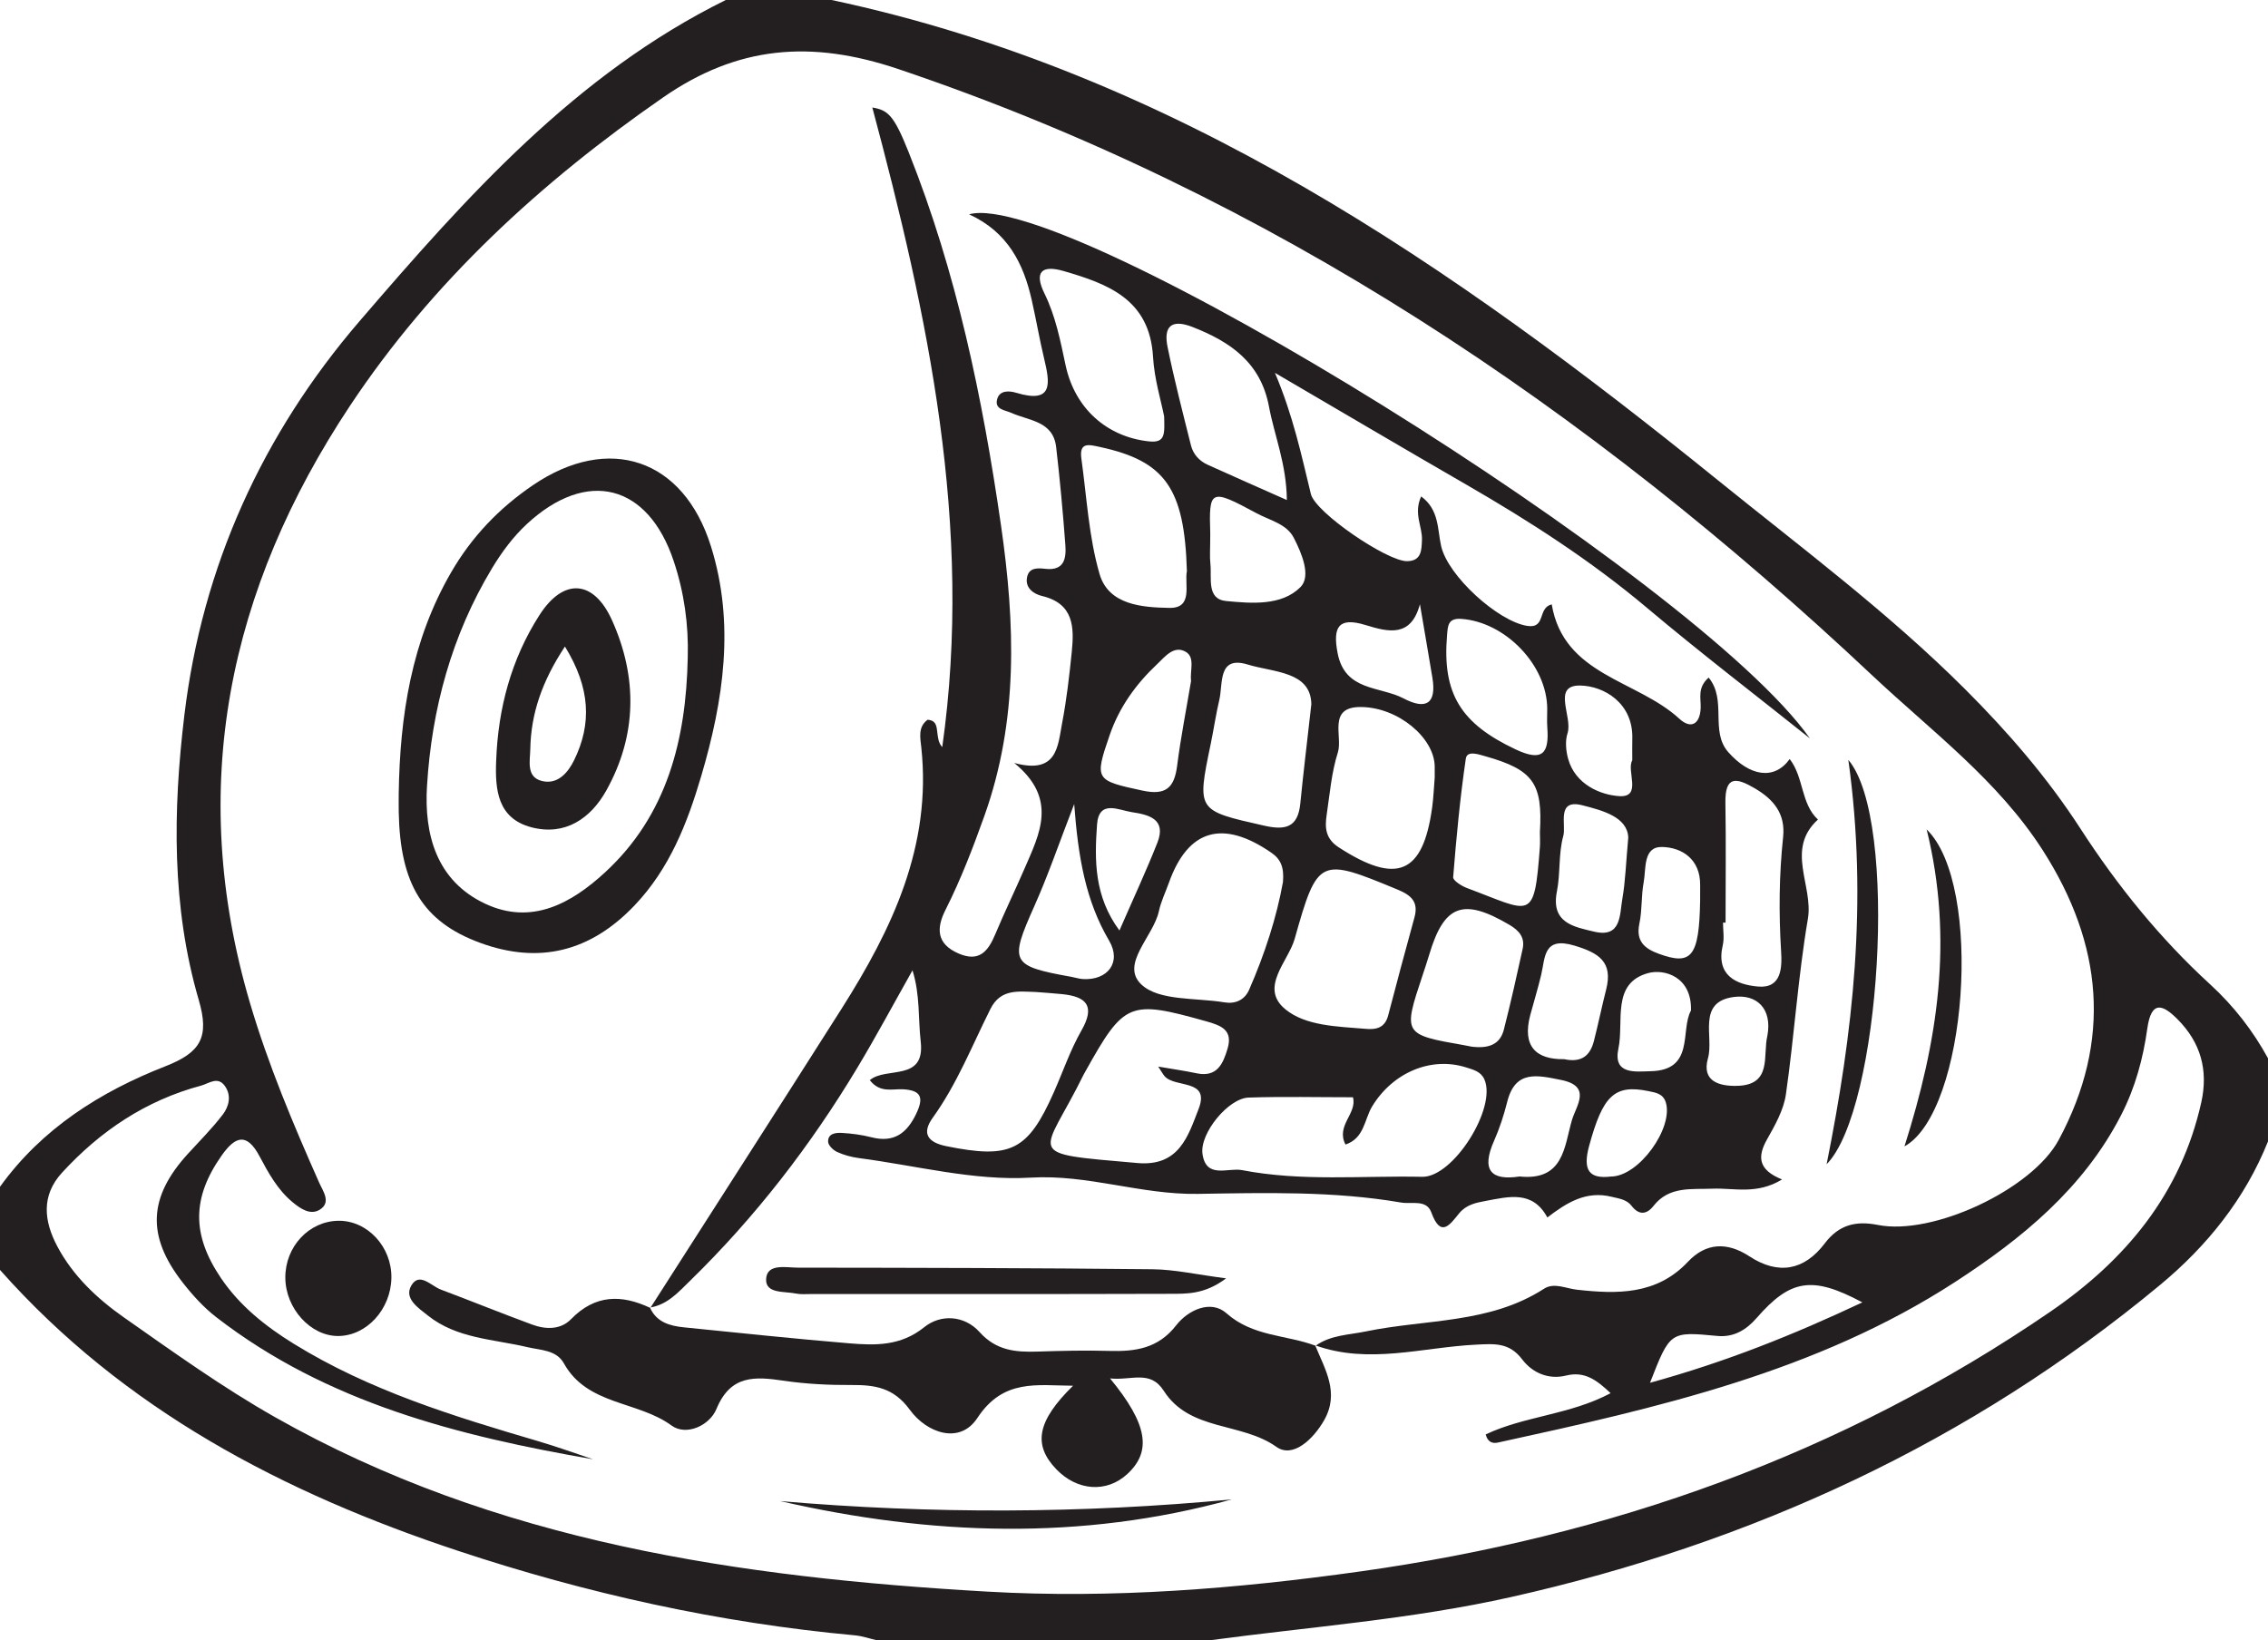 <?xml version="1.0" encoding="UTF-8"?>
<svg xmlns="http://www.w3.org/2000/svg" xmlns:xlink="http://www.w3.org/1999/xlink" width="496.826pt" height="359.371pt" viewBox="0 0 496.826 359.371" version="1.1">
<defs>
<clipPath id="clip1">
  <path d="M 0 0 L 496.824 0 L 496.824 359.371 L 0 359.371 Z M 0 0 "/>
</clipPath>
</defs>
<g id="surface1">
<g clip-path="url(#clip1)" clip-rule="nonzero">
<path style=" stroke:none;fill-rule:evenodd;fill:rgb(13.73%,12.16%,12.549%);fill-opacity:1;" d="M 361.449 302.953 C 378.02 298.387 392.73 292.508 407.965 285.336 C 396.945 279.434 392.195 280.293 384.805 288.758 C 382.492 291.41 379.766 293.023 376.199 292.688 C 365.844 291.711 365.848 291.68 361.449 302.953 M 288.102 294.742 L 288.199 294.836 C 291.504 292.465 295.508 292.469 299.246 291.691 C 312.336 288.98 326.301 290.059 338.23 282.348 C 340.434 280.926 342.984 282.285 345.43 282.559 C 354.203 283.531 362.883 283.746 369.746 276.449 C 373.707 272.238 378.352 272.055 383.207 275.238 C 389.551 279.402 395.242 278.348 399.734 272.406 C 402.84 268.301 406.562 267.422 411.363 268.371 C 423.391 270.766 445.129 260.598 450.961 249.773 C 462.707 227.965 460.617 206.809 447.508 186.32 C 437.676 170.953 423.117 160.188 410.078 147.922 C 347.844 89.395 278.461 42.676 196.77 15.125 C 177.527 8.637 161.488 10.109 145.285 21.328 C 118.469 39.898 94.68 61.762 76.668 88.902 C 50.07 128.988 40.828 172.535 54.773 219.785 C 58.777 233.348 64.223 246.266 69.93 259.129 C 70.75 260.984 72.621 263.43 70.047 265.027 C 67.977 266.316 65.789 264.793 64.055 263.352 C 60.797 260.641 58.797 256.977 56.855 253.328 C 54.055 248.074 51.535 248.898 48.516 253.215 C 42.094 262.371 41.93 270.473 48.438 280.062 C 52.543 286.109 58.152 290.57 64.305 294.375 C 80.926 304.656 99.391 310.301 117.938 315.758 C 121.973 316.941 125.934 318.387 129.926 319.711 C 100.383 314.59 71.652 307.34 47.43 288.621 C 44.625 286.457 42.152 283.727 39.965 280.918 C 32.07 270.777 32.516 262.273 41.141 252.809 C 43.738 249.961 46.488 247.219 48.816 244.164 C 50.148 242.418 50.75 240.051 49.285 237.957 C 47.703 235.703 45.777 237.383 44.047 237.848 C 31.961 241.086 21.992 247.762 13.602 256.902 C 8.969 261.949 9.633 267.531 12.527 273.016 C 15.953 279.496 21.25 284.496 27.121 288.613 C 37.957 296.215 48.77 303.98 60.266 310.492 C 108.629 337.895 162.035 345.594 216.332 348.707 C 243.621 350.273 270.859 348.094 297.996 344.281 C 352.695 336.602 403.441 318.703 449.156 287.367 C 465.621 276.078 477.734 261.566 482.207 241.535 C 483.793 234.434 482.055 228.387 477.039 223.34 C 473.879 220.152 471.273 218.957 470.383 225.371 C 469.469 231.895 467.758 238.254 464.664 244.277 C 456.406 260.379 442.867 271.398 428.305 280.855 C 397.883 300.613 363.008 308.441 328.176 316.039 C 327.191 316.258 325.973 316.188 325.449 314.27 C 333.945 310.227 343.883 309.988 352.82 305.227 C 349.719 302.312 347.125 300.363 343.043 301.371 C 339.199 302.32 335.664 300.754 333.453 297.832 C 330.621 294.094 327.441 294.398 323.324 294.598 C 311.605 295.172 299.84 298.98 288.102 294.742 M 182.168 0 C 257.223 15.984 318.07 58.098 376.297 105.191 C 394.711 120.086 413.711 134.246 430.512 151.035 C 439.891 160.406 448.539 170.414 455.742 181.547 C 463.863 194.098 473.168 205.602 484.18 215.688 C 489.312 220.395 493.492 225.773 496.824 231.852 L 496.824 250.07 C 491.793 262.656 483.473 272.973 473.242 281.469 C 431.574 316.066 383.715 338.051 331.059 349.883 C 309.293 354.773 287.031 356.41 264.973 359.371 L 192.105 359.371 C 190.504 359 188.922 358.438 187.301 358.285 C 157.523 355.551 128.473 349.113 100.188 339.719 C 62.094 327.066 27.168 308.859 0 278.223 L 0 260.008 C 9.191 247.23 22.031 239.156 36.266 233.59 C 44.008 230.559 45.914 227.203 43.539 219.078 C 37.574 198.66 37.875 177.59 40.383 156.719 C 44.305 124.094 57.484 95.102 78.812 70.305 C 102.16 43.156 126.012 16.297 158.984 0 Z M 182.168 0 "/>
</g>
<path style=" stroke:none;fill-rule:evenodd;fill:rgb(13.73%,12.16%,12.549%);fill-opacity:1;" d="M 387.168 226.891 C 388.266 220.902 384.742 217.785 379.836 218.422 C 371.648 219.488 375.477 227.133 374.148 231.836 C 372.699 236.949 376.684 238 380.543 237.898 C 388.32 237.691 386.105 231.211 387.168 226.891 M 245.223 203.859 C 248.227 196.953 251.074 190.859 253.539 184.613 C 255.594 179.391 251.539 178.477 247.941 177.934 C 245.07 177.5 240.715 175.113 240.316 180.652 C 239.75 188.461 239.684 196.371 245.223 203.859 M 352.867 257.766 C 359.055 257.766 366.59 247.086 364.918 241.555 C 364.328 239.605 362.75 239.387 361.086 239.047 C 353.613 237.512 351.109 240.102 348.121 251.016 C 346.656 256.367 348.105 258.34 352.867 257.766 M 372.43 197.309 C 372.43 197.195 372.418 195.543 372.434 193.898 C 372.488 188.262 368.465 185.641 364.07 185.562 C 359.891 185.488 360.621 190.328 360.059 193.316 C 359.504 196.266 359.75 199.375 359.129 202.309 C 358.309 206.191 360.207 207.812 363.43 208.984 C 370.523 211.562 372.223 209.676 372.43 197.309 M 357.566 166.59 C 357.566 164.562 357.535 163.199 357.574 161.832 C 357.785 154.02 351.336 150.285 346.176 150.191 C 339.871 150.078 344.559 157.02 343.383 160.648 C 342.828 162.352 343.027 164.531 343.531 166.312 C 345.105 171.859 350.605 174.188 354.777 174.426 C 359.777 174.711 356.227 168.777 357.566 166.59 M 370.426 221.387 C 370.637 213.961 364.578 212.23 361.047 213.191 C 352.926 215.402 355.785 223.824 354.531 229.703 C 353.285 235.516 358.289 234.758 361.547 234.691 C 371.336 234.496 368.016 225.754 370.426 221.387 M 311.047 132.375 C 309.094 139.68 304.207 138.5 299.152 136.945 C 293.258 135.133 291.906 137.293 293.012 143.074 C 294.613 151.484 302.281 150.301 307.469 153.016 C 312.367 155.586 314.727 154.191 313.777 148.469 C 312.891 143.102 311.957 137.738 311.047 132.375 M 332.879 257.754 C 342.566 258.75 342.652 251.223 344.34 245.422 C 345.273 242.227 348.801 237.957 341.918 236.594 C 336.844 235.586 331.949 234.312 330.176 241.379 C 329.441 244.305 328.496 247.219 327.277 249.969 C 324.426 256.395 326.633 258.715 332.879 257.754 M 342.641 232.051 C 346.656 232.914 348.391 231.074 349.168 228.043 C 350.125 224.316 350.883 220.543 351.836 216.82 C 353.391 210.75 350.25 208.777 344.898 207.172 C 338.055 205.121 338.523 209.734 337.602 213.609 C 336.906 216.551 336.004 219.441 335.223 222.363 C 333.375 229.289 336.547 232.156 342.641 232.051 M 356.688 183.484 C 356.492 178.988 351.059 177.555 346.625 176.426 C 340.863 174.953 343.137 180.707 342.457 183.137 C 341.371 187.02 341.848 191.312 341.055 195.309 C 339.672 202.258 344.891 203.078 349.215 204.113 C 355.234 205.555 354.781 200.359 355.398 196.867 C 356.055 193.113 356.16 189.262 356.688 183.484 M 265.117 116.91 C 265.117 120.258 264.973 121.918 265.148 123.547 C 265.484 126.637 264.246 131.266 268.613 131.68 C 274.168 132.207 280.754 132.773 284.887 128.621 C 287.277 126.219 285.145 121.18 283.406 117.812 C 281.84 114.766 278.16 114.004 275.312 112.469 C 265.09 106.953 264.809 107.176 265.117 116.91 M 235.312 176.164 C 231.98 184.77 229.605 191.746 226.613 198.449 C 221.074 210.859 221.352 211.617 234.762 214.027 C 235.578 214.172 236.379 214.449 237.195 214.5 C 242.633 214.832 245.758 210.84 242.961 206.09 C 237.82 197.344 236.176 187.82 235.312 176.164 M 260.906 149.242 C 260.645 146.891 261.828 144.066 259.793 142.832 C 257.18 141.254 255.164 143.926 253.523 145.465 C 248.883 149.82 245.203 154.895 243.086 161.043 C 239.703 170.855 239.922 170.98 250.266 173.211 C 255.438 174.328 257.254 172.551 257.867 167.738 C 258.668 161.473 259.898 155.262 260.906 149.242 M 338.934 155.289 C 338.898 145.734 329.781 136.289 320.137 135.59 C 317.18 135.375 317.164 137.109 316.992 139.141 C 315.898 152.051 320.062 158.539 331.977 164.168 C 337.895 166.965 339.379 165.078 338.953 159.414 C 338.852 158.047 338.938 156.664 338.934 155.289 M 378 202.129 C 377.812 202.129 377.629 202.133 377.441 202.133 C 377.441 203.785 377.75 205.512 377.387 207.082 C 375.855 213.695 380.293 215.719 385.133 216.141 C 390.328 216.594 390.383 211.871 390.168 208.438 C 389.652 200.066 389.723 191.738 390.605 183.41 C 391.148 178.34 388.613 175.191 384.434 172.73 C 380.371 170.34 377.859 169.875 377.965 175.91 C 378.113 184.648 378 193.387 378 202.129 M 337.332 182.309 C 337.973 171.594 335.824 168.648 325.422 165.699 C 323.828 165.25 321.375 164.371 321.102 166.203 C 319.836 174.816 319.023 183.504 318.328 192.188 C 318.273 192.91 320.18 194.125 321.379 194.57 C 335.531 199.832 336.066 202.191 337.324 185.602 C 337.406 184.508 337.332 183.406 337.332 182.309 M 322.219 229.289 C 326.215 229.82 328.621 228.762 329.434 225.578 C 330.93 219.723 332.25 213.828 333.543 207.922 C 334.09 205.434 332.84 203.914 330.668 202.629 C 320.531 196.656 316.355 198.164 313.078 209.176 C 312.605 210.754 312.078 212.32 311.559 213.883 C 307.34 226.543 307.41 226.66 320.648 228.977 C 321.457 229.117 322.262 229.297 322.219 229.289 M 281.898 109.551 C 281.812 101.594 279.176 95.473 277.98 89.074 C 276.176 79.441 269.551 74.891 261.227 71.637 C 256.508 69.793 254.871 71.625 255.762 76.004 C 257.238 83.246 259.094 90.414 260.895 97.59 C 261.379 99.523 262.715 100.988 264.547 101.82 C 270.004 104.293 275.484 106.703 281.898 109.551 M 260 125.133 C 259.477 106.973 255.215 101.023 241.012 97.941 C 238.594 97.418 236.367 96.75 236.887 100.488 C 238.062 108.945 238.508 117.633 240.867 125.754 C 242.852 132.598 250.328 133.074 256.164 133.184 C 261.477 133.281 259.414 127.938 260 125.133 M 255.016 91.223 C 254.359 87.859 252.863 83.047 252.582 78.168 C 251.855 65.602 242.746 62.203 232.973 59.375 C 228.219 58 226.477 59.578 228.793 64.289 C 231.25 69.285 232.289 74.68 233.434 80.043 C 235.449 89.465 242.453 95.715 251.695 96.703 C 255.332 97.09 255.113 95.07 255.016 91.223 M 314.285 170.352 C 314.285 169.531 314.297 168.707 314.285 167.887 C 314.188 161.664 306.332 154.992 298.168 154.898 C 290.703 154.809 294.188 161.336 293.07 164.848 C 291.676 169.238 291.293 173.965 290.613 178.566 C 290.203 181.336 290.34 183.75 293.266 185.645 C 305.977 193.883 311.723 191.512 313.727 176.902 C 314.023 174.734 314.109 172.539 314.285 170.352 M 287.262 154.273 C 287.137 147.059 278.996 147.328 273.359 145.598 C 266.723 143.562 267.949 149.742 267.102 153.332 C 266.348 156.523 265.883 159.785 265.215 163 C 262.16 177.715 262.188 177.555 276.898 180.887 C 281.621 181.957 284.324 181.285 284.844 176.027 C 285.488 169.504 286.285 162.996 287.262 154.273 M 226.941 217.336 C 223.129 217.227 219.215 216.559 216.973 221.031 C 212.938 229.082 209.637 237.512 204.309 244.91 C 201.91 248.242 203.129 250.262 207.285 251.109 C 221.375 253.969 225.156 252.168 230.859 239.285 C 232.855 234.777 234.461 230.047 236.891 225.789 C 239.957 220.426 238.066 218.352 232.68 217.805 C 230.773 217.613 228.859 217.484 226.941 217.336 M 299.008 225.395 C 301.402 225.637 303.363 225.254 304.09 222.477 C 305.961 215.305 307.879 208.148 309.848 201 C 310.789 197.578 309.141 196.137 306.152 194.898 C 289.125 187.84 288.633 187.801 283.613 205.68 C 282.207 210.68 275.758 216.391 281.605 221.152 C 286.066 224.785 292.945 224.887 299.008 225.395 M 253.715 233.676 C 256.93 234.23 259.547 234.598 262.129 235.145 C 266.625 236.094 267.93 233.031 268.91 229.742 C 270.125 225.66 267.516 224.672 264.215 223.75 C 247.418 219.047 246.293 219.449 237.781 234.711 C 237.648 234.953 237.5 235.184 237.379 235.43 C 228.477 253.617 223.441 252.551 249.191 254.809 C 258.352 255.609 260.297 248.785 262.559 242.973 C 265.164 236.285 257.422 238.441 255.109 235.773 C 254.77 235.379 254.523 234.902 253.715 233.676 M 281.043 193.246 C 281.312 190.078 280.609 188.277 278.516 186.828 C 267.863 179.477 260.25 181.664 256.059 193.398 C 255.32 195.473 254.328 197.492 253.867 199.621 C 252.66 205.211 245.328 211.238 250.023 215.684 C 253.875 219.332 261.957 218.562 268.184 219.598 C 270.535 219.992 272.613 219.172 273.637 216.832 C 277.07 208.992 279.676 200.895 281.043 193.246 M 296.379 240.398 C 288.723 240.398 281.105 240.215 273.504 240.465 C 269.098 240.613 262.797 248.27 263.414 252.789 C 264.176 258.355 269.023 255.77 272.062 256.359 C 285.121 258.891 298.371 257.547 311.543 257.824 C 318.359 257.969 327.941 242.695 325.164 236.473 C 324.406 234.777 322.844 234.391 321.23 233.875 C 313.469 231.391 305.074 234.984 300.562 242.434 C 298.879 245.219 298.871 249.398 294.742 250.754 C 292.582 246.578 297.34 243.973 296.379 240.398 M 142.461 286.551 C 156.418 264.727 170.434 242.938 184.316 221.062 C 195.414 203.574 204.148 185.332 201.812 163.688 C 201.598 161.711 201.039 159.254 203.199 157.691 C 205.219 157.82 205.168 159.332 205.348 160.641 C 205.492 161.676 205.551 162.723 206.41 163.676 C 213.262 115.285 203.234 68.961 191.09 23.551 C 194.516 24.133 195.793 25.168 199.074 33.402 C 209.555 59.699 215.238 87.148 219.277 115.098 C 222.398 136.699 223.094 157.852 215.637 178.758 C 213.125 185.785 210.461 192.715 207.105 199.375 C 205.086 203.383 205.148 206.773 209.926 208.875 C 214.508 210.887 216.461 208.418 218.035 204.652 C 220.055 199.82 222.355 195.102 224.434 190.293 C 227.723 182.691 231.816 175.012 222.176 167.156 C 231.684 169.738 231.711 163.414 232.668 158.418 C 233.652 153.281 234.25 148.059 234.777 142.852 C 235.332 137.398 235.238 132.23 228.242 130.566 C 226.516 130.156 224.484 128.859 224.992 126.434 C 225.441 124.285 227.375 124.445 229.016 124.625 C 233.207 125.094 233.586 122.254 233.375 119.363 C 232.844 112.215 232.184 105.078 231.363 97.961 C 230.703 92.223 225.434 92.203 221.566 90.465 C 220.184 89.84 217.828 89.746 218.434 87.461 C 218.965 85.449 221.125 85.602 222.617 86.055 C 230.809 88.535 230.004 83.91 228.738 78.621 C 227.711 74.34 226.977 69.984 226 65.691 C 224.199 57.766 220.801 50.867 212.293 46.953 C 233.535 41.043 371.5 126.402 396.477 161.773 C 384.562 152.262 372.449 142.996 360.797 133.18 C 348.488 122.812 335.078 114.188 321.203 106.172 C 307.664 98.359 294.207 90.41 279.289 81.688 C 283.312 91.211 285.094 99.758 287.16 108.234 C 288.152 112.312 303.836 122.953 308.188 122.945 C 311.441 122.941 311.398 120.453 311.492 118.316 C 311.625 115.391 309.59 112.539 311.316 108.758 C 315.293 111.676 314.867 115.98 315.691 119.629 C 317.18 126.199 328.168 136.129 334.547 137.125 C 338.719 137.777 336.766 133.164 339.918 132.41 C 342.555 148.016 358.566 148.898 367.891 157.48 C 370.414 159.805 372.441 158.684 372.551 155.004 C 372.609 152.953 371.797 150.645 374.297 148.449 C 378.371 153.445 374.523 160.188 378.617 164.809 C 383.277 170.066 388.66 171.016 392.047 166.297 C 395.184 170.328 394.457 176.062 398.238 179.555 C 391.059 186.09 397.27 194.047 396.035 201.297 C 393.871 214.027 393.055 226.984 391.215 239.777 C 390.727 243.184 388.848 246.504 387.109 249.582 C 384.973 253.363 385.051 256.262 390.375 258.406 C 384.797 261.805 379.812 260.23 375.113 260.426 C 370.453 260.621 365.633 259.828 362.199 264.219 C 360.727 266.105 359.016 266.266 357.441 264.219 C 356.332 262.777 354.727 262.617 353.09 262.211 C 347.391 260.789 343.137 263.555 338.961 266.73 C 335.73 260.746 330.551 262.164 325.445 263.109 C 323.238 263.516 321.172 263.953 319.629 265.84 C 317.602 268.332 315.609 271.305 313.543 265.617 C 312.484 262.715 309.246 263.863 306.918 263.461 C 292.164 260.922 277.078 261.332 262.375 261.566 C 249.859 261.762 238.348 257.258 225.777 258.004 C 213.348 258.738 200.676 255.359 188.121 253.719 C 186.5 253.504 184.855 253.055 183.375 252.379 C 182.527 251.992 181.449 250.953 181.41 250.164 C 181.328 248.324 183.082 248.137 184.379 248.207 C 186.566 248.328 188.777 248.621 190.895 249.164 C 195.828 250.426 198.684 248.277 200.727 243.965 C 202.359 240.523 201.879 238.863 197.781 238.648 C 195.477 238.527 192.789 239.531 190.539 236.652 C 194.082 233.613 202.711 237.082 201.691 228.199 C 201.113 223.168 201.586 218.023 199.891 212.59 C 195.887 219.684 192.043 226.871 187.852 233.855 C 177.586 250.961 165.465 266.652 151.164 280.602 C 148.613 283.094 146.195 285.859 142.371 286.469 Z M 142.461 286.551 "/>
<path style=" stroke:none;fill-rule:evenodd;fill:rgb(13.73%,12.16%,12.549%);fill-opacity:1;" d="M 288.102 294.742 C 290.254 300.035 293.5 305.133 290.051 311.176 C 287.637 315.398 283.184 319.531 279.613 316.992 C 271.906 311.512 260.645 313.641 254.926 304.699 C 251.961 300.062 247.855 302.5 243.168 301.996 C 251.465 312.078 252.316 318.012 246.918 322.969 C 242.422 327.102 235.98 326.66 231.402 321.902 C 226.211 316.504 227.195 311.324 235.062 303.598 C 227.129 303.547 219.781 302.016 214.086 310.684 C 210.254 316.516 203.027 313.988 199.305 308.867 C 195.785 304.035 191.703 303.406 186.559 303.438 C 181.617 303.469 176.625 303.223 171.738 302.508 C 165.43 301.582 160.051 301.141 156.949 308.68 C 155.438 312.348 150.305 314.664 147.102 312.312 C 139.691 306.879 128.66 307.934 123.52 298.691 C 121.875 295.73 118.43 295.832 115.504 295.137 C 108.066 293.375 100.051 293.277 93.715 288.207 C 91.656 286.562 88.414 284.484 90.121 281.613 C 91.895 278.629 94.441 281.73 96.551 282.523 C 103.234 285.035 109.855 287.727 116.555 290.195 C 119.531 291.297 122.797 291.375 125.105 289.004 C 130.363 283.602 136.141 283.562 142.461 286.551 L 142.371 286.469 C 143.824 289.684 146.715 290.492 149.824 290.805 C 161.887 292.016 173.941 293.301 186.023 294.305 C 191.758 294.781 197.301 294.93 202.457 290.773 C 206.074 287.852 211.285 288.168 214.578 291.836 C 218.227 295.902 222.469 296.273 227.266 296.117 C 232.5 295.945 237.746 295.816 242.98 295.969 C 248.703 296.133 253.707 295.449 257.652 290.363 C 260.281 286.977 265.266 284.699 268.652 287.707 C 274.473 292.871 281.742 292.41 288.199 294.836 C 288.199 294.836 288.102 294.742 288.102 294.742 "/>
<path style=" stroke:none;fill-rule:evenodd;fill:rgb(13.73%,12.16%,12.549%);fill-opacity:1;" d="M 150.656 144.102 C 150.867 136.852 149.875 129.812 147.59 122.953 C 141.969 106.059 128.598 102.586 115.406 114.816 C 112.426 117.574 109.895 120.992 107.789 124.488 C 98.949 139.156 94.555 155.348 93.535 172.258 C 92.898 182.801 95.59 192.957 106.266 197.984 C 116.5 202.805 125.238 197.844 132.516 191.148 C 146.176 178.578 150.293 161.965 150.656 144.102 M 87.344 173.809 C 87.609 156.828 90.125 140.41 98.828 125.387 C 103.344 117.59 109.332 111.336 116.742 106.297 C 133.336 95.012 149.707 100.441 155.73 119.664 C 161.047 136.625 158.488 153.5 153.602 170.059 C 150.562 180.355 146.68 190.316 138.973 198.398 C 129.332 208.504 118.09 211.312 105.145 206.551 C 92.605 201.941 87.645 193.621 87.348 177.941 C 87.32 176.566 87.344 175.188 87.344 173.809 "/>
<path style=" stroke:none;fill-rule:evenodd;fill:rgb(13.73%,12.16%,12.549%);fill-opacity:1;" d="M 268.586 280.07 C 263.855 283.633 259.93 283.449 256.168 283.461 C 229.996 283.539 203.824 283.512 177.652 283.508 C 176.547 283.508 175.414 283.621 174.352 283.398 C 171.836 282.871 167.613 283.5 167.828 280.168 C 168.051 276.746 172.207 277.727 174.777 277.727 C 200.68 277.754 226.586 277.801 252.488 278.078 C 257.352 278.133 262.203 279.25 268.586 280.07 "/>
<path style=" stroke:none;fill-rule:evenodd;fill:rgb(13.73%,12.16%,12.549%);fill-opacity:1;" d="M 85.738 279.988 C 85.613 286.871 80.309 292.664 74.094 292.703 C 68.059 292.742 62.555 286.691 62.504 279.961 C 62.453 273.129 67.688 267.52 74.164 267.457 C 80.508 267.398 85.859 273.191 85.738 279.988 "/>
<path style=" stroke:none;fill-rule:evenodd;fill:rgb(13.73%,12.16%,12.549%);fill-opacity:1;" d="M 404.895 166.48 C 416.004 179.516 411.949 243.148 400.137 255.074 C 405.863 226.496 409.246 197.785 404.895 166.48 "/>
<path style=" stroke:none;fill-rule:evenodd;fill:rgb(13.73%,12.16%,12.549%);fill-opacity:1;" d="M 170.922 328.875 C 204.059 331.719 236.941 331.625 269.832 328.504 C 236.816 337.629 203.758 336.398 170.922 328.875 "/>
<path style=" stroke:none;fill-rule:evenodd;fill:rgb(13.73%,12.16%,12.549%);fill-opacity:1;" d="M 417.191 251.16 C 424.434 228.328 428.02 205.934 422.051 181.719 C 434.562 193.809 430.895 243.586 417.191 251.16 "/>
<path style=" stroke:none;fill-rule:evenodd;fill:rgb(13.73%,12.16%,12.549%);fill-opacity:1;" d="M 123.754 141.648 C 118.754 149.234 116.305 156.316 116.164 164.145 C 116.117 166.723 115.211 170.266 118.758 171.117 C 122.164 171.934 124.43 169.289 125.781 166.516 C 129.656 158.566 129.348 150.742 123.754 141.648 M 108.691 166.672 C 109.105 155.238 111.977 144.426 118.168 134.766 C 123.445 126.527 130.082 126.98 134.098 135.957 C 139.684 148.438 139.539 161.141 132.82 173.184 C 129.41 179.293 123.832 183.191 116.41 181.25 C 109.031 179.316 108.422 173.082 108.691 166.672 "/>
</g>
</svg>
